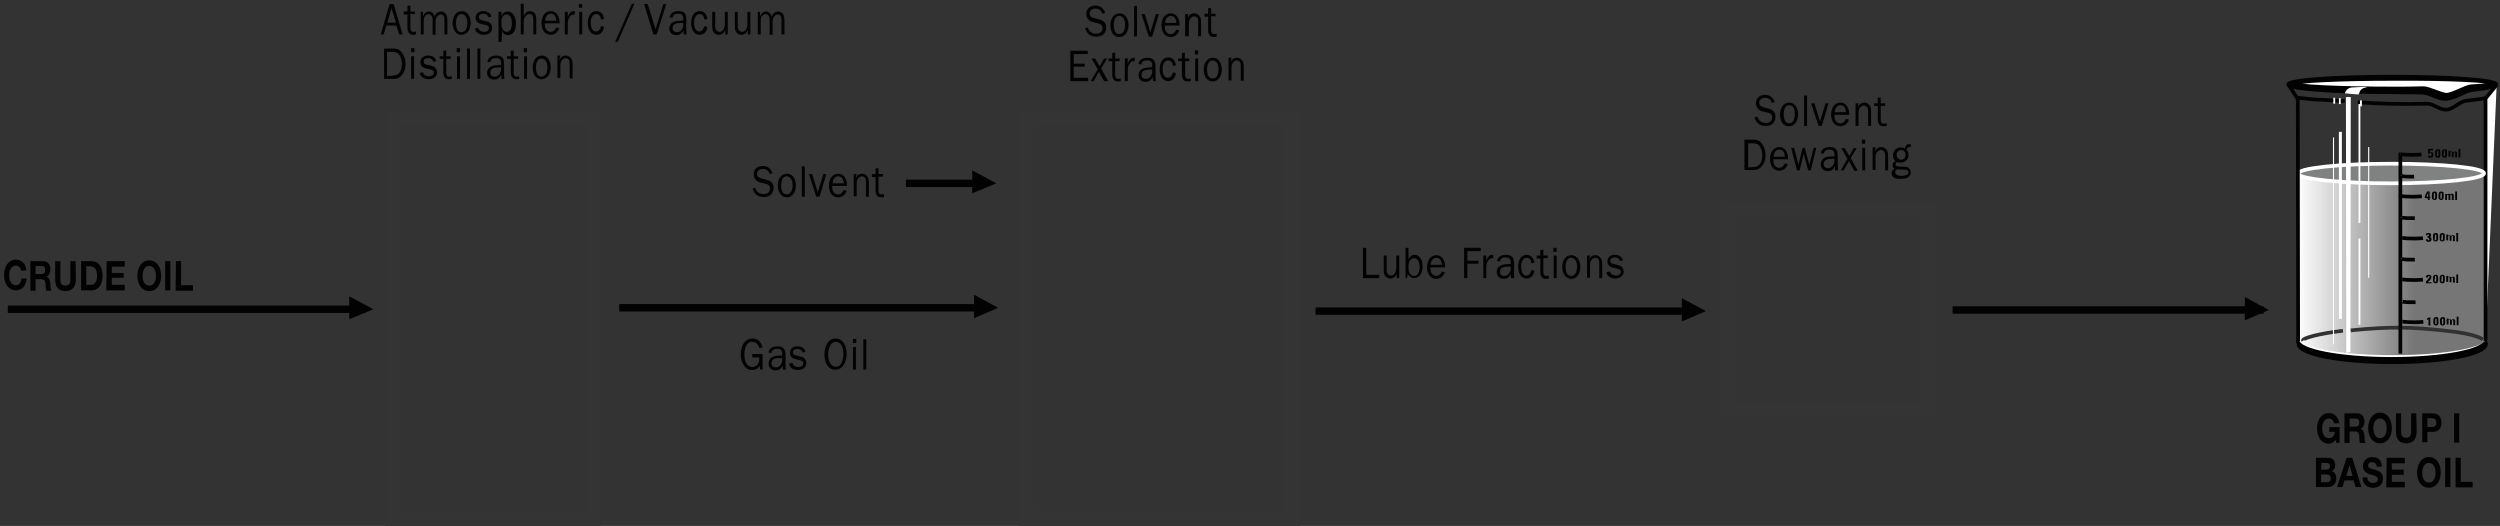 <?xml version="1.0" encoding="utf-8"?>
<!-- Generator: Adobe Illustrator 26.5.0, SVG Export Plug-In . SVG Version: 6.00 Build 0)  -->
<svg version="1.1" id="Layer_1" xmlns="http://www.w3.org/2000/svg" xmlns:xlink="http://www.w3.org/1999/xlink" x="0px" y="0px"
	 viewBox="0 0 675 142" style="enable-background:new 0 0 675 142;" xml:space="preserve">
<rect x="0" y="0" width="675" height="142" fill="#333333" stroke="none"/>
<style type="text/css">
	.st0{fill:none;stroke:#343434;stroke-width:4;}
	.st1{fill:#020203;}
	.st2{fill:none;stroke:#020203;stroke-width:2;}
	.st3{fill:#020203;stroke:#020203;}
	.st4{fill:#FFFFFF;stroke:#020203;}
	.st5{fill:url(#SVGID_1_);}
	.st6{fill:none;stroke:#020203;}
	.st7{fill:#808181;stroke:#FFFFFF;}
	.st8{fill:#FFFFFF;}
	.st9{fill:none;stroke:#313131;}
	.st10{fill:none;}
</style>
<g id="Layer_1_00000150094941551940627920000015942821616129898134_">
	<g>
		<rect x="106.1" y="32" class="st0" width="54" height="108"/>
		<g>
			<path class="st1" d="M107.8,9.3l-0.8-2.4h-2.7l-0.7,2.4h-0.8l2.4-8.2h1.1l2.4,8.2H107.8z M105.7,2.2l-1.1,3.9h2.3L105.7,2.2z"/>
			<path class="st1" d="M112.4,9.3l-0.8,0.1c-1.2,0-1.6-0.8-1.6-2V3.9h-1V3.1h1V1.6l0.8-0.1v1.6h1.2v0.7h-1.2v3.7
				c0,0.7,0.2,1.1,0.9,1.1l0.6-0.1V9.3z"/>
			<path class="st1" d="M114.2,3.2v1.2h0c0.3-0.7,0.9-1.3,1.6-1.3c0.8,0,1.4,0.6,1.5,1.4c0.3-0.8,0.9-1.4,1.8-1.4
				c0.6,0,1.1,0.3,1.4,0.9c0.3,0.5,0.3,1.2,0.3,1.7v3.6H120V5.7c0-0.4,0-0.8-0.1-1.2c-0.2-0.4-0.5-0.6-0.9-0.6
				c-0.4,0-0.8,0.3-1.1,0.7c-0.3,0.5-0.3,0.9-0.3,1.5v3.3h-0.8V5.4c0-0.3,0-0.7-0.2-1c-0.2-0.4-0.6-0.6-0.9-0.6
				c-0.4,0-0.8,0.3-1,0.6c-0.3,0.4-0.3,0.9-0.3,1.4v3.5h-0.8V3.2L114.2,3.2L114.2,3.2z"/>
			<path class="st1" d="M122.2,6.2c0-1.7,0.9-3.2,2.5-3.2c1.6,0,2.4,1.6,2.4,3.2c0,1.7-0.9,3.2-2.6,3.2C123,9.4,122.2,7.8,122.2,6.2
				z M125.9,7.8c0.2-0.5,0.3-1,0.3-1.6c0-0.6-0.1-1.2-0.4-1.7c-0.3-0.4-0.7-0.7-1.2-0.7c-0.5,0-1,0.3-1.2,0.9
				c-0.2,0.4-0.3,1-0.3,1.5c0,0.6,0.1,1.2,0.3,1.7c0.2,0.5,0.7,0.8,1.2,0.8C125.2,8.6,125.7,8.3,125.9,7.8z"/>
			<path class="st1" d="M129.1,7.5c0.1,0.8,1,1.1,1.6,1.1c0.6,0,1.3-0.2,1.3-1c0-0.7-0.6-0.8-1.1-0.9l-0.9-0.2
				c-0.8-0.2-1.6-0.6-1.6-1.7c0-1.3,1.1-1.8,2.1-1.8c1,0,1.9,0.4,2.2,1.5l-0.8,0.2c-0.2-0.7-0.8-1-1.4-1c-0.5,0-1.2,0.2-1.2,0.9
				c0,0.7,0.5,0.8,1,0.9l0.8,0.2c0.4,0.1,0.8,0.2,1.1,0.4c0.4,0.3,0.7,0.8,0.7,1.4c0,1.4-1.2,1.9-2.3,1.9c-1.1,0-2.1-0.5-2.4-1.7
				L129.1,7.5z"/>
			<path class="st1" d="M135.4,11.3h-0.8V3.2h0.8v1.2h0c0.3-0.8,0.9-1.3,1.7-1.3c1.5,0,2.2,1.7,2.2,3.2c0,0.7-0.1,1.5-0.4,2.1
				c-0.4,0.7-1,1.1-1.7,1.1c-0.8,0-1.3-0.4-1.6-1.1L135.4,11.3L135.4,11.3z M135.4,6.9c0,0.8,0.7,1.7,1.4,1.7c0.5,0,0.9-0.3,1.1-0.7
				c0.2-0.5,0.3-1.1,0.3-1.6c0-1-0.3-2.4-1.4-2.4c-0.8,0-1.3,0.7-1.4,1.5L135.4,6.9L135.4,6.9z"/>
			<path class="st1" d="M144,9.3V5.7c0-0.4,0-0.8-0.1-1.2c-0.1-0.5-0.5-0.7-1-0.7c-0.4,0-0.8,0.3-1.1,0.7c-0.4,0.5-0.4,1.1-0.4,1.7
				v3.1h-0.8V1h0.8v3.3h0c0.4-0.8,0.9-1.3,1.7-1.3c0.6,0,1.1,0.3,1.4,0.8c0.3,0.6,0.3,1.2,0.3,1.8v3.6C144.8,9.3,144,9.3,144,9.3z"
				/>
			<path class="st1" d="M151,7.6c-0.3,1.1-1.3,1.8-2.3,1.8c-1.7,0-2.5-1.5-2.5-3.2c0-1.7,0.9-3.2,2.5-3.2c1.7,0,2.4,1.6,2.4,3.3h-4
				c0,0.5,0,0.9,0.2,1.4c0.3,0.6,0.8,0.9,1.4,0.9c0.7,0,1.2-0.5,1.5-1.2L151,7.6z M150.2,5.6c0-1-0.5-1.9-1.5-1.9
				c-0.9,0-1.5,0.9-1.5,1.9H150.2z"/>
			<path class="st1" d="M153.3,3.2v1.4h0c0.3-0.8,0.7-1.6,1.6-1.6l0.3,0v0.9h-0.2c-0.6,0-1.1,0.3-1.4,1c-0.2,0.4-0.3,0.8-0.3,1.3
				v3.1h-0.8V3.2C152.6,3.2,153.3,3.2,153.3,3.2z"/>
			<path class="st1" d="M157.2,2.1h-0.9V1.1h0.9V2.1z M157.2,9.3h-0.8V3.2h0.8V9.3z"/>
			<path class="st1" d="M163.1,7.3c-0.2,1.2-0.9,2.1-2.1,2.1c-1.6,0-2.3-1.6-2.3-3.2c0-1.6,0.7-3.2,2.3-3.2c1.2,0,1.9,0.8,2.1,2.1
				l-0.8,0.2c-0.1-0.8-0.5-1.5-1.3-1.5c-1.1,0-1.5,1.3-1.5,2.3c0,1,0.3,2.4,1.4,2.4c0.8,0,1.2-0.7,1.4-1.5L163.1,7.3z"/>
			<path class="st1" d="M166.1,11.3l4.5-10.3h0.7l-4.5,10.3H166.1z"/>
			<path class="st1" d="M177.3,9.3h-0.9l-2.5-8.2h1l2.1,6.8l2.1-6.8h0.8L177.3,9.3z"/>
			<path class="st1" d="M184.5,5.5V5.2c0-1.1-0.4-1.5-1.4-1.5c-0.7,0-1.4,0.2-1.5,1.1l-0.8-0.1c0.1-1.3,1.4-1.7,2.4-1.7
				c0.6,0,1.3,0.1,1.7,0.6c0.4,0.5,0.4,1.3,0.4,2V8c0,0.4,0,0.9,0.1,1.3h-0.8l-0.1-1.1c-0.4,0.9-1.1,1.3-1.9,1.3
				c-1,0-1.9-0.6-1.9-1.8c0-0.7,0.4-1.4,1-1.7c0.6-0.3,1.4-0.4,2.1-0.4L184.5,5.5L184.5,5.5z M184.5,6.2h-0.7
				c-0.9,0-2.2,0.1-2.2,1.4c0,0.8,0.6,1.1,1.2,1.1c1,0,1.7-1,1.7-2.1L184.5,6.2L184.5,6.2z"/>
			<path class="st1" d="M191,7.3c-0.2,1.2-0.9,2.1-2.1,2.1c-1.6,0-2.3-1.6-2.3-3.2c0-1.6,0.7-3.2,2.3-3.2c1.2,0,1.9,0.8,2.1,2.1
				l-0.8,0.2c-0.1-0.8-0.5-1.5-1.3-1.5c-1.1,0-1.5,1.3-1.5,2.3c0,1,0.3,2.4,1.4,2.4c0.8,0,1.2-0.7,1.4-1.5L191,7.3z"/>
			<path class="st1" d="M195.8,9.3V8.1h0c-0.3,0.8-0.9,1.3-1.7,1.3c-0.5,0-1.1-0.2-1.4-0.7c-0.4-0.5-0.4-1.2-0.4-1.8V3.2h0.8v3.7
				c0,0.3,0,0.8,0.2,1.1c0.2,0.3,0.5,0.6,0.9,0.6c0.5,0,0.8-0.2,1.1-0.6c0.3-0.5,0.4-1,0.4-1.5V3.2h0.8v6.1L195.8,9.3L195.8,9.3z"/>
			<path class="st1" d="M201.9,9.3V8.1h0c-0.3,0.8-0.9,1.3-1.7,1.3c-0.5,0-1.1-0.2-1.4-0.7c-0.4-0.5-0.4-1.2-0.4-1.8V3.2h0.8v3.7
				c0,0.3,0,0.8,0.2,1.1c0.2,0.3,0.5,0.6,0.9,0.6c0.5,0,0.8-0.2,1.1-0.6c0.3-0.5,0.4-1,0.4-1.5V3.2h0.8v6.1L201.9,9.3L201.9,9.3z"/>
			<path class="st1" d="M205.2,3.2v1.2h0c0.3-0.7,0.9-1.3,1.6-1.3c0.8,0,1.4,0.6,1.5,1.4c0.3-0.8,0.9-1.4,1.8-1.4
				c0.6,0,1.1,0.3,1.4,0.9c0.3,0.5,0.3,1.2,0.3,1.7v3.6h-0.8V5.7c0-0.4,0-0.8-0.1-1.2c-0.2-0.4-0.5-0.6-0.9-0.6
				c-0.4,0-0.8,0.3-1.1,0.7c-0.3,0.5-0.3,0.9-0.3,1.5v3.3h-0.8V5.4c0-0.3,0-0.7-0.2-1c-0.2-0.4-0.5-0.6-0.9-0.6
				c-0.4,0-0.8,0.3-1,0.6c-0.3,0.4-0.3,0.9-0.3,1.4v3.5h-0.8V3.2L205.2,3.2L205.2,3.2z"/>
			<path class="st1" d="M103.7,13.1h2.3c1.1,0,1.9,0.2,2.6,1.2c0.6,0.8,0.9,1.9,0.9,2.9c0,1-0.2,2-0.8,2.8c-0.6,0.9-1.4,1.3-2.4,1.3
				h-2.6L103.7,13.1L103.7,13.1z M106,20.4c0.9,0,1.5-0.2,2-1c0.4-0.6,0.5-1.5,0.5-2.2c0-0.8-0.2-1.7-0.7-2.4
				c-0.5-0.7-1.1-0.8-1.9-0.8h-1.4v6.5H106z"/>
			<path class="st1" d="M111.9,14.1H111v-1.1h0.9V14.1z M111.8,21.3H111v-6.1h0.8V21.3z"/>
			<path class="st1" d="M114.2,19.5c0.1,0.8,1,1.1,1.6,1.1c0.6,0,1.3-0.2,1.3-1c0-0.7-0.6-0.8-1.1-0.9l-0.9-0.2
				c-0.8-0.2-1.6-0.6-1.6-1.7c0-1.3,1.1-1.8,2.1-1.8c1,0,1.9,0.4,2.2,1.5l-0.8,0.2c-0.2-0.7-0.8-1-1.4-1c-0.5,0-1.2,0.2-1.2,0.9
				c0,0.7,0.5,0.8,1,0.9l0.8,0.2c0.4,0.1,0.8,0.2,1.1,0.4c0.4,0.3,0.7,0.8,0.7,1.4c0,1.4-1.2,1.9-2.3,1.9c-1.1,0-2.1-0.5-2.4-1.7
				L114.2,19.5z"/>
			<path class="st1" d="M122.1,21.3l-0.8,0.1c-1.2,0-1.6-0.8-1.6-2v-3.5h-1v-0.7h1v-1.5l0.8-0.1v1.6h1.2v0.7h-1.2v3.7
				c0,0.7,0.2,1.1,0.9,1.1l0.6-0.1V21.3z"/>
			<path class="st1" d="M124.2,14.1h-0.9v-1.1h0.9V14.1z M124.2,21.3h-0.8v-6.1h0.8V21.3z"/>
			<path class="st1" d="M126.1,21.3v-8.2h0.8v8.2H126.1z"/>
			<path class="st1" d="M128.9,21.3v-8.2h0.8v8.2H128.9z"/>
			<path class="st1" d="M135.3,17.5v-0.3c0-1.1-0.4-1.5-1.4-1.5c-0.7,0-1.4,0.2-1.5,1.1l-0.8-0.1c0.1-1.3,1.4-1.7,2.4-1.7
				c0.6,0,1.3,0.1,1.7,0.6c0.4,0.5,0.4,1.3,0.4,2V20c0,0.4,0,0.9,0.1,1.3h-0.8l-0.1-1.1c-0.4,0.9-1.1,1.3-1.9,1.3
				c-1,0-1.9-0.6-1.9-1.8c0-0.7,0.4-1.4,1-1.7c0.6-0.3,1.4-0.4,2.1-0.4L135.3,17.5L135.3,17.5z M135.3,18.2h-0.7
				c-0.9,0-2.2,0.1-2.2,1.4c0,0.8,0.6,1.1,1.2,1.1c1,0,1.7-1,1.7-2.1L135.3,18.2L135.3,18.2z"/>
			<path class="st1" d="M140.3,21.3l-0.8,0.1c-1.2,0-1.6-0.8-1.6-2v-3.5h-1v-0.7h1v-1.5l0.8-0.1v1.6h1.2v0.7h-1.2v3.7
				c0,0.7,0.2,1.1,0.9,1.1l0.6-0.1V21.3z"/>
			<path class="st1" d="M142.3,14.1h-0.9v-1.1h0.9V14.1z M142.3,21.3h-0.8v-6.1h0.8V21.3z"/>
			<path class="st1" d="M143.8,18.2c0-1.7,0.9-3.2,2.5-3.2c1.6,0,2.4,1.6,2.4,3.2c0,1.7-0.9,3.2-2.6,3.2
				C144.6,21.4,143.8,19.8,143.8,18.2z M147.5,19.8c0.2-0.5,0.3-1,0.3-1.6c0-0.6-0.1-1.2-0.4-1.7c-0.3-0.4-0.7-0.7-1.2-0.7
				c-0.5,0-1,0.3-1.2,0.9c-0.2,0.4-0.3,1-0.3,1.5c0,0.6,0.1,1.2,0.3,1.7c0.2,0.5,0.7,0.8,1.2,0.8C146.8,20.6,147.3,20.3,147.5,19.8z
				"/>
			<path class="st1" d="M151,16.3L151,16.3c0.3-0.8,0.9-1.3,1.7-1.3c0.7,0,1.2,0.3,1.6,0.9c0.3,0.5,0.3,1.3,0.3,1.9v3.4h-0.8v-3.8
				c0-0.4,0-0.8-0.1-1.1c-0.2-0.3-0.6-0.6-0.9-0.6c-0.4,0-0.8,0.2-1.1,0.6c-0.4,0.5-0.4,1-0.4,1.6v3.2h-0.8v-6.1h0.8L151,16.3
				L151,16.3z"/>
		</g>
		<g>
			<path class="st1" d="M293.7,7.4c0.3,1.1,1.2,1.7,2.2,1.7c0.4,0,1-0.1,1.3-0.4c0.3-0.2,0.5-0.7,0.5-1.1c0-0.8-0.6-1.2-1.3-1.3
				l-1.2-0.3c-0.5-0.1-1-0.3-1.3-0.7c-0.4-0.4-0.6-0.9-0.6-1.5c0-1.6,1.2-2.3,2.5-2.3c1.2,0,2.2,0.7,2.6,2l-0.8,0.2
				c-0.2-0.9-1-1.4-1.8-1.4c-0.7,0-1.6,0.4-1.6,1.3c0,0.9,0.6,1.1,1.3,1.3l1.1,0.3c0.5,0.1,1,0.3,1.4,0.6c0.5,0.4,0.7,1,0.7,1.6
				c0,0.7-0.3,1.4-0.8,1.9c-0.5,0.5-1.3,0.6-1.9,0.6c-1.5,0-2.5-0.7-3-2.3L293.7,7.4z"/>
			<path class="st1" d="M299.8,6.8c0-1.7,0.9-3.2,2.5-3.2c1.6,0,2.4,1.6,2.4,3.2c0,1.7-0.9,3.2-2.5,3.2
				C300.5,10,299.8,8.4,299.8,6.8z M303.5,8.3c0.2-0.5,0.3-1,0.3-1.6c0-0.6-0.1-1.2-0.4-1.7c-0.3-0.4-0.7-0.7-1.2-0.7
				c-0.5,0-1,0.3-1.2,0.9c-0.2,0.4-0.3,1-0.3,1.5c0,0.6,0.1,1.2,0.3,1.7c0.2,0.5,0.7,0.8,1.2,0.8C302.8,9.2,303.2,8.9,303.5,8.3z"/>
			<path class="st1" d="M306.2,9.9V1.6h0.8v8.2C307.1,9.8,306.2,9.8,306.2,9.9z"/>
			<path class="st1" d="M311.1,9.9h-0.9l-2-6.1h0.9l1.5,4.9l1.5-4.9h0.8L311.1,9.9z"/>
			<path class="st1" d="M318.4,8.2c-0.3,1.1-1.3,1.8-2.3,1.8c-1.7,0-2.5-1.5-2.5-3.2c0-1.7,0.9-3.2,2.5-3.2c1.7,0,2.4,1.6,2.4,3.3
				h-4c0,0.5,0,0.9,0.2,1.4c0.3,0.6,0.8,0.9,1.4,0.9c0.7,0,1.2-0.5,1.5-1.2L318.4,8.2z M317.6,6.2c0-1-0.5-1.9-1.5-1.9
				c-0.9,0-1.5,0.9-1.5,1.9H317.6z"/>
			<path class="st1" d="M320.7,4.9L320.7,4.9c0.3-0.8,0.9-1.3,1.7-1.3c0.7,0,1.2,0.3,1.6,0.9c0.3,0.5,0.3,1.3,0.3,1.9v3.4h-0.8V6.1
				c0-0.4,0-0.8-0.1-1.1c-0.2-0.3-0.6-0.6-0.9-0.6c-0.4,0-0.8,0.2-1.1,0.6c-0.4,0.5-0.4,1-0.4,1.6v3.2H320V3.8h0.8L320.7,4.9
				L320.7,4.9z"/>
			<path class="st1" d="M328.6,9.9l-0.8,0.1c-1.2,0-1.6-0.8-1.6-2V4.5h-1V3.7h1V2.2l0.8-0.1v1.6h1.2v0.7h-1.2v3.7
				c0,0.7,0.2,1.1,0.9,1.1l0.6-0.1V9.9z"/>
			<path class="st1" d="M293.8,21.9H289v-8.2h4.7v0.9h-3.8v2.6h3V18h-3v3h3.9V21.9z"/>
			<path class="st1" d="M298.1,21.9l-1.4-2.5l-1.4,2.5h-0.8l1.9-3.2l-1.7-2.9h1l1.2,2.1l1.2-2.1h0.8l-1.6,2.7l1.9,3.4H298.1z"/>
			<path class="st1" d="M302.7,21.9l-0.8,0.1c-1.2,0-1.6-0.8-1.6-2v-3.5h-1v-0.7h1v-1.5l0.8-0.1v1.6h1.2v0.7h-1.2v3.7
				c0,0.7,0.2,1.1,0.9,1.1l0.6-0.1V21.9z"/>
			<path class="st1" d="M304.5,15.8v1.4h0c0.3-0.8,0.7-1.6,1.6-1.6l0.3,0v0.9h-0.2c-0.6,0-1.1,0.3-1.4,1c-0.2,0.4-0.3,0.8-0.3,1.3
				v3.1h-0.8v-6.1C303.8,15.7,304.5,15.7,304.5,15.8z"/>
			<path class="st1" d="M311.1,18.1v-0.3c0-1.1-0.4-1.5-1.4-1.5c-0.7,0-1.4,0.2-1.5,1.1l-0.8-0.1c0.1-1.3,1.4-1.7,2.4-1.7
				c0.6,0,1.3,0.1,1.7,0.6c0.5,0.5,0.5,1.3,0.5,2v2.4c0,0.4,0,0.9,0.1,1.3h-0.8l-0.1-1.1c-0.4,0.9-1,1.3-1.9,1.3
				c-1,0-1.9-0.6-1.9-1.8c0-0.7,0.4-1.4,1-1.7c0.6-0.3,1.4-0.4,2.1-0.4L311.1,18.1L311.1,18.1z M311.1,18.8h-0.7
				c-0.9,0-2.2,0.1-2.2,1.4c0,0.8,0.6,1.1,1.2,1.1c1,0,1.7-1,1.7-2.1L311.1,18.8L311.1,18.8z"/>
			<path class="st1" d="M317.5,19.8c-0.2,1.2-0.9,2.1-2.1,2.1c-1.6,0-2.3-1.6-2.3-3.2c0-1.6,0.7-3.2,2.3-3.2c1.2,0,1.9,0.8,2.1,2.1
				l-0.8,0.2c-0.1-0.8-0.5-1.5-1.3-1.5c-1.1,0-1.5,1.3-1.5,2.3c0,1,0.3,2.4,1.4,2.4c0.8,0,1.2-0.7,1.4-1.5L317.5,19.8z"/>
			<path class="st1" d="M321.5,21.9l-0.8,0.1c-1.2,0-1.6-0.8-1.6-2v-3.5h-1v-0.7h1v-1.5l0.8-0.1v1.6h1.2v0.7H320v3.7
				c0,0.7,0.2,1.1,0.9,1.1l0.6-0.1V21.9z"/>
			<path class="st1" d="M323.5,14.7h-0.9v-1.1h0.9V14.7z M323.5,21.9h-0.8v-6.1h0.8V21.9z"/>
			<path class="st1" d="M325,18.8c0-1.7,0.9-3.2,2.5-3.2c1.6,0,2.4,1.6,2.4,3.2c0,1.7-0.9,3.2-2.5,3.2C325.8,22,325,20.4,325,18.8z
				 M328.7,20.3c0.2-0.5,0.3-1,0.3-1.6c0-0.6-0.1-1.2-0.4-1.7c-0.3-0.4-0.7-0.7-1.2-0.7c-0.5,0-1,0.3-1.2,0.9
				c-0.2,0.4-0.3,1-0.3,1.5c0,0.6,0.1,1.2,0.3,1.7c0.2,0.5,0.7,0.8,1.2,0.8C328,21.2,328.5,20.9,328.7,20.3z"/>
			<path class="st1" d="M332.2,16.9L332.2,16.9c0.3-0.8,0.9-1.3,1.7-1.3c0.7,0,1.2,0.3,1.6,0.9c0.3,0.5,0.3,1.3,0.3,1.9v3.4h-0.8
				v-3.8c0-0.4,0-0.8-0.1-1.1c-0.2-0.3-0.6-0.6-0.9-0.6c-0.4,0-0.8,0.2-1.1,0.6c-0.4,0.5-0.4,1-0.4,1.6v3.2h-0.8v-6.1h0.8
				L332.2,16.9L332.2,16.9z"/>
		</g>
		<g>
			<path class="st1" d="M474.5,31.5c0.3,1.1,1.2,1.7,2.2,1.7c0.4,0,1-0.1,1.3-0.4c0.3-0.2,0.5-0.7,0.5-1.1c0-0.8-0.6-1.2-1.3-1.3
				l-1.2-0.3c-0.5-0.1-1-0.3-1.3-0.7c-0.4-0.4-0.6-0.9-0.6-1.5c0-1.6,1.2-2.3,2.5-2.3c1.2,0,2.2,0.7,2.6,2l-0.8,0.2
				c-0.2-0.9-1-1.4-1.8-1.4c-0.7,0-1.6,0.4-1.6,1.3c0,0.9,0.7,1.1,1.3,1.3l1.1,0.3c0.5,0.1,1,0.3,1.3,0.6c0.5,0.4,0.7,1,0.7,1.6
				c0,0.7-0.3,1.4-0.8,1.9c-0.5,0.5-1.3,0.6-1.9,0.6c-1.5,0-2.5-0.7-3-2.3L474.5,31.5z"/>
			<path class="st1" d="M480.6,30.9c0-1.7,0.9-3.2,2.5-3.2c1.6,0,2.4,1.6,2.4,3.2c0,1.7-0.9,3.2-2.5,3.2
				C481.3,34.1,480.6,32.5,480.6,30.9z M484.3,32.4c0.2-0.5,0.3-1,0.3-1.6c0-0.6-0.1-1.2-0.3-1.7c-0.3-0.4-0.7-0.7-1.2-0.7
				c-0.5,0-1,0.3-1.2,0.9c-0.2,0.4-0.3,1-0.3,1.5c0,0.6,0.1,1.2,0.3,1.7c0.2,0.5,0.7,0.8,1.2,0.8C483.6,33.3,484,33,484.3,32.4z"/>
			<path class="st1" d="M487.1,34v-8.2h0.8V34H487.1z"/>
			<path class="st1" d="M491.9,34H491l-2-6.1h0.9l1.5,4.9l1.5-4.9h0.8L491.9,34z"/>
			<path class="st1" d="M499.2,32.3c-0.3,1.1-1.3,1.8-2.3,1.8c-1.7,0-2.5-1.5-2.5-3.2c0-1.7,0.9-3.2,2.5-3.2c1.7,0,2.4,1.6,2.4,3.3
				h-4c0,0.5,0,0.9,0.2,1.4c0.3,0.6,0.8,0.9,1.4,0.9c0.7,0,1.2-0.5,1.5-1.2L499.2,32.3z M498.4,30.3c0-1-0.5-1.9-1.5-1.9
				c-0.9,0-1.5,0.9-1.5,1.9H498.4z"/>
			<path class="st1" d="M501.6,29L501.6,29c0.3-0.8,1-1.3,1.7-1.3c0.7,0,1.2,0.3,1.6,0.9c0.3,0.5,0.3,1.3,0.3,1.9V34h-0.8v-3.8
				c0-0.4,0-0.8-0.2-1.1c-0.2-0.3-0.6-0.6-0.9-0.6c-0.4,0-0.8,0.2-1.1,0.6c-0.4,0.5-0.4,1-0.4,1.6V34h-0.8v-6.1h0.8L501.6,29
				L501.6,29z"/>
			<path class="st1" d="M509.4,34l-0.8,0.1c-1.2,0-1.6-0.8-1.6-2v-3.5h-1v-0.7h1v-1.5l0.8-0.1v1.6h1.2v0.7h-1.2v3.7
				c0,0.7,0.2,1.1,0.9,1.1l0.7-0.1L509.4,34L509.4,34z"/>
			<path class="st1" d="M471,37.7h2.3c1.1,0,1.8,0.2,2.5,1.2c0.6,0.8,0.9,1.9,0.9,2.9c0,1-0.2,2-0.8,2.8c-0.6,0.9-1.4,1.3-2.4,1.3
				H471L471,37.7L471,37.7z M473.3,45.1c0.8,0,1.5-0.2,2-1c0.4-0.6,0.5-1.5,0.5-2.2c0-0.8-0.2-1.7-0.7-2.4c-0.5-0.7-1.1-0.8-1.9-0.8
				H472v6.5L473.3,45.1L473.3,45.1z"/>
			<path class="st1" d="M482.7,44.3c-0.3,1.1-1.3,1.8-2.3,1.8c-1.7,0-2.5-1.5-2.5-3.2c0-1.7,0.9-3.2,2.5-3.2c1.7,0,2.4,1.6,2.4,3.3
				h-4c0,0.5,0,0.9,0.2,1.4c0.3,0.6,0.8,0.9,1.4,0.9c0.7,0,1.2-0.5,1.5-1.2L482.7,44.3z M481.9,42.3c0-1-0.5-1.9-1.5-1.9
				c-0.9,0-1.5,0.9-1.5,1.9H481.9z"/>
			<path class="st1" d="M488.9,46h-0.7l-1.2-4.5l-1.1,4.5h-0.7l-1.6-6.1h0.8l1.2,4.6l1.1-4.6h0.6l1.2,4.6l1.2-4.6h0.7L488.9,46z"/>
			<path class="st1" d="M495.3,42.2v-0.3c0-1.1-0.4-1.5-1.4-1.5c-0.7,0-1.3,0.2-1.5,1.1l-0.8-0.1c0.2-1.3,1.4-1.7,2.4-1.7
				c0.6,0,1.3,0.1,1.7,0.6c0.5,0.5,0.5,1.3,0.5,2v2.4c0,0.4,0,0.9,0.1,1.3h-0.8l-0.1-1.1c-0.4,0.9-1,1.3-1.9,1.3
				c-1,0-1.9-0.6-1.9-1.9c0-0.7,0.4-1.4,1-1.7c0.6-0.3,1.4-0.4,2.1-0.4L495.3,42.2L495.3,42.2z M495.3,42.9h-0.7
				c-0.9,0-2.2,0.1-2.2,1.4c0,0.8,0.6,1.1,1.2,1.1c1,0,1.7-1,1.7-2.1V42.9z"/>
			<path class="st1" d="M500.6,46l-1.4-2.5l-1.4,2.5H497l1.8-3.1l-1.7-2.9h1l1.2,2.1l1.2-2.1h0.8l-1.6,2.7l1.9,3.4H500.6z"/>
			<path class="st1" d="M503.6,38.8h-0.9v-1.1h0.9V38.8z M503.6,46h-0.8v-6.1h0.8V46z"/>
			<path class="st1" d="M506.2,41L506.2,41c0.3-0.8,1-1.3,1.7-1.3c0.7,0,1.2,0.3,1.6,0.9c0.3,0.5,0.3,1.3,0.3,1.9V46h-0.8v-3.8
				c0-0.4,0-0.8-0.2-1.1c-0.2-0.4-0.6-0.6-0.9-0.6c-0.4,0-0.8,0.2-1.1,0.6c-0.4,0.5-0.4,1-0.4,1.6v3.2h-0.8v-6.1h0.8L506.2,41
				L506.2,41z"/>
			<path class="st1" d="M515.7,38.9l0.2,0l0,0.8h-0.1c-0.5,0-0.9,0.1-1,0.7c0.3,0.4,0.5,0.9,0.5,1.5c0,0.6-0.3,1.2-0.7,1.5
				c-0.4,0.3-0.9,0.5-1.4,0.5c-0.1,0-0.3,0-0.4,0c-0.1,0-0.3-0.1-0.4-0.1c-0.3,0-0.6,0.2-0.6,0.6c0,0.3,0.2,0.4,0.4,0.5
				c0.4,0.1,0.9,0.1,1.3,0.1c0.5,0,1.2,0,1.6,0.2c0.5,0.2,0.8,0.7,0.8,1.3c0,1.6-1.7,1.8-2.7,1.8c-0.5,0-1.1,0-1.6-0.2
				c-0.5-0.2-0.9-0.7-0.9-1.3c0-0.6,0.3-1,0.8-1.2c-0.3-0.2-0.5-0.5-0.5-1c0-0.6,0.3-0.9,0.8-1.1c-0.5-0.4-0.7-0.9-0.7-1.6
				c0-1.3,1-2.1,2.1-2.1c0.4,0,0.8,0.1,1.1,0.3C514.6,39.1,514.9,38.9,515.7,38.9z M513.6,45.8l-1.3-0.1c-0.3,0.2-0.6,0.4-0.6,0.8
				c0,0.8,1.2,1,1.7,1c0.4,0,1-0.1,1.4-0.3c0.3-0.1,0.5-0.4,0.5-0.7c0-0.6-0.8-0.7-1.2-0.7L513.6,45.8z M514.5,41.8
				c0-0.8-0.5-1.3-1.2-1.3c-0.7,0-1.2,0.6-1.2,1.3c0,0.8,0.5,1.3,1.2,1.3C514,43.1,514.5,42.6,514.5,41.8z"/>
		</g>
		<g>
			<path class="st1" d="M205.9,99.8h-0.6l-0.2-1c-0.5,0.8-1.2,1.1-2,1.1c-1,0-1.7-0.4-2.3-1.3c-0.6-0.9-0.8-1.8-0.8-2.9
				c0-2.2,1-4.3,3.2-4.3c1.4,0,2.3,0.9,2.7,2.4l-0.9,0.2c-0.2-1-0.9-1.7-1.9-1.7c-1.7,0-2.1,1.9-2.1,3.4c0,0.7,0.1,1.6,0.4,2.2
				c0.3,0.7,1,1.2,1.7,1.2c1.1,0,1.9-0.9,1.9-2.1v-0.5h-1.9v-0.9h2.8L205.9,99.8L205.9,99.8z"/>
			<path class="st1" d="M211.2,96v-0.3c0-1.1-0.4-1.5-1.4-1.5c-0.7,0-1.4,0.2-1.5,1.1l-0.8-0.1c0.1-1.3,1.4-1.7,2.4-1.7
				c0.6,0,1.3,0.1,1.7,0.6c0.5,0.5,0.5,1.3,0.5,2v2.4c0,0.4,0,0.9,0.1,1.3h-0.8l-0.1-1.1c-0.4,0.9-1,1.3-1.9,1.3
				c-1,0-1.9-0.6-1.9-1.9c0-0.7,0.4-1.4,1-1.7c0.6-0.3,1.4-0.4,2.1-0.4L211.2,96L211.2,96z M211.2,96.7h-0.7c-0.9,0-2.2,0.1-2.2,1.4
				c0,0.8,0.6,1.1,1.2,1.1c1,0,1.7-1,1.7-2.1L211.2,96.7L211.2,96.7z"/>
			<path class="st1" d="M214,98c0.1,0.8,1,1.1,1.6,1.1c0.6,0,1.3-0.2,1.3-1c0-0.6-0.6-0.8-1.1-0.9l-0.9-0.2
				c-0.8-0.2-1.6-0.6-1.6-1.7c0-1.3,1-1.8,2-1.8c1,0,1.9,0.4,2.2,1.5l-0.8,0.2c-0.2-0.7-0.8-1-1.4-1c-0.5,0-1.2,0.2-1.2,0.9
				c0,0.7,0.5,0.8,1,0.9l0.8,0.2c0.4,0.1,0.8,0.2,1.1,0.4c0.4,0.3,0.7,0.8,0.7,1.4c0,1.4-1.2,1.9-2.3,1.9s-2.1-0.5-2.4-1.7L214,98z"
				/>
			<path class="st1" d="M222.6,95.7c0-2.1,0.9-4.3,3-4.3c2.1,0,3,2.1,3,4.1c0,2-0.9,4.3-3,4.3C223.5,99.9,222.6,97.8,222.6,95.7z
				 M227.7,95.6c0-0.7-0.1-1.6-0.4-2.2c-0.3-0.6-0.9-1.1-1.6-1.1c-1.6,0-2.1,2-2.1,3.4c0,1.4,0.5,3.3,2.1,3.3
				C227.2,99.1,227.7,97,227.7,95.6z"/>
			<path class="st1" d="M231.2,92.6h-0.9v-1.1h0.9V92.6z M231.1,99.8h-0.8v-6.1h0.8V99.8z"/>
			<path class="st1" d="M233.1,99.8v-8.2h0.8v8.2H233.1z"/>
		</g>
		<g>
			<path class="st1" d="M203.9,50.7c0.3,1.1,1.2,1.7,2.2,1.7c0.4,0,1-0.1,1.3-0.4c0.3-0.2,0.5-0.7,0.5-1.1c0-0.8-0.6-1.2-1.3-1.3
				l-1.2-0.3c-0.5-0.1-1-0.3-1.3-0.7c-0.4-0.4-0.6-0.9-0.6-1.5c0-1.6,1.2-2.3,2.5-2.3c1.2,0,2.2,0.7,2.6,2l-0.8,0.2
				c-0.2-0.9-1-1.4-1.8-1.4c-0.7,0-1.6,0.4-1.6,1.3c0,0.9,0.6,1.1,1.3,1.3l1.1,0.3c0.5,0.1,1,0.3,1.4,0.6c0.5,0.4,0.7,1,0.7,1.6
				c0,0.7-0.3,1.4-0.8,1.9c-0.5,0.5-1.3,0.6-1.9,0.6c-1.5,0-2.5-0.7-3-2.3L203.9,50.7z"/>
			<path class="st1" d="M210,50c0-1.7,0.9-3.1,2.5-3.1c1.6,0,2.4,1.6,2.4,3.2c0,1.7-0.9,3.2-2.5,3.2C210.7,53.2,210,51.6,210,50z
				 M213.7,51.6c0.2-0.5,0.3-1,0.3-1.6c0-0.6-0.1-1.2-0.4-1.7c-0.3-0.4-0.7-0.7-1.2-0.7c-0.5,0-1,0.3-1.2,0.9
				c-0.2,0.4-0.3,1-0.3,1.5c0,0.6,0.1,1.2,0.3,1.7c0.2,0.5,0.7,0.8,1.2,0.8C213,52.5,213.4,52.1,213.7,51.6z"/>
			<path class="st1" d="M216.5,53.1v-8.2h0.8v8.2H216.5z"/>
			<path class="st1" d="M221.3,53.1h-0.9l-2-6.1h0.9l1.5,4.9l1.5-4.9h0.8L221.3,53.1z"/>
			<path class="st1" d="M228.6,51.5c-0.3,1.1-1.3,1.8-2.3,1.8c-1.7,0-2.5-1.5-2.5-3.2c0-1.7,0.9-3.2,2.5-3.2c1.7,0,2.4,1.6,2.4,3.3
				h-4c0,0.5,0,0.9,0.2,1.4c0.3,0.6,0.8,0.9,1.4,0.9c0.7,0,1.2-0.5,1.5-1.2L228.6,51.5z M227.8,49.5c0-1-0.5-1.9-1.5-1.9
				c-0.9,0-1.5,0.9-1.5,1.9H227.8z"/>
			<path class="st1" d="M231,48.2L231,48.2c0.3-0.8,0.9-1.3,1.7-1.3c0.7,0,1.2,0.3,1.6,0.9c0.3,0.5,0.3,1.3,0.3,1.9v3.4h-0.8v-3.8
				c0-0.4,0-0.8-0.1-1.1c-0.2-0.4-0.6-0.6-0.9-0.6c-0.4,0-0.8,0.2-1.1,0.6c-0.4,0.5-0.4,1-0.4,1.6v3.2h-0.8V47h0.8L231,48.2
				L231,48.2z"/>
			<path class="st1" d="M238.8,53.2l-0.8,0.1c-1.2,0-1.6-0.8-1.6-2v-3.5h-1V47h1v-1.5l0.8-0.1V47h1.2v0.7h-1.2v3.7
				c0,0.7,0.2,1.1,0.9,1.1l0.6-0.1V53.2z"/>
		</g>
		<g>
			<path class="st1" d="M372.4,75.1h-4.4v-8.2h0.9v7.3h3.5V75.1z"/>
			<path class="st1" d="M377.1,75.1v-1.2h0c-0.3,0.8-0.9,1.3-1.7,1.3c-0.5,0-1.1-0.2-1.4-0.7c-0.4-0.5-0.4-1.2-0.4-1.8V69h0.8v3.7
				c0,0.4,0,0.8,0.2,1.1c0.2,0.3,0.5,0.6,0.9,0.6c0.5,0,0.8-0.2,1.1-0.6c0.3-0.5,0.4-1,0.4-1.5V69h0.8v6.1L377.1,75.1L377.1,75.1z"
				/>
			<path class="st1" d="M379.9,75.1h-0.4v-8.2h0.8V70h0c0.4-0.7,0.8-1.2,1.6-1.2c0.7,0,1.3,0.4,1.7,1c0.4,0.6,0.5,1.4,0.5,2.1
				c0,1.6-0.7,3.2-2.3,3.2c-0.7,0-1.4-0.5-1.7-1.2L379.9,75.1z M380.3,72.6c0,0.4,0.1,0.9,0.3,1.2c0.3,0.4,0.7,0.7,1.2,0.7
				c1.1,0,1.5-1.3,1.5-2.3c0-1-0.3-2.5-1.5-2.5c-0.9,0-1.5,1-1.5,1.9V72.6z"/>
			<path class="st1" d="M390.1,73.5c-0.3,1.1-1.3,1.8-2.3,1.8c-1.7,0-2.5-1.5-2.5-3.2c0-1.7,0.9-3.2,2.5-3.2c1.7,0,2.4,1.6,2.4,3.3
				h-4c0,0.5,0,0.9,0.2,1.4c0.3,0.6,0.8,0.9,1.4,0.9c0.7,0,1.2-0.5,1.5-1.2L390.1,73.5z M389.3,71.5c0-1-0.5-1.9-1.5-1.9
				c-0.9,0-1.5,0.9-1.5,1.9H389.3z"/>
			<path class="st1" d="M395.3,75.1v-8.2h4.5v0.9h-3.6v2.6h3v0.8h-3v3.9H395.3z"/>
			<path class="st1" d="M401.3,69v1.4h0c0.3-0.8,0.7-1.6,1.6-1.6l0.3,0v0.9h-0.2c-0.6,0-1.1,0.4-1.4,1c-0.2,0.4-0.3,0.8-0.3,1.3v3.1
				h-0.8V69H401.3z"/>
			<path class="st1" d="M407.9,71.3v-0.3c0-1.1-0.4-1.5-1.4-1.5c-0.7,0-1.4,0.2-1.5,1.1l-0.8-0.1c0.1-1.3,1.4-1.7,2.4-1.7
				c0.6,0,1.3,0.1,1.7,0.6c0.5,0.5,0.5,1.3,0.5,2v2.4c0,0.4,0,0.9,0.1,1.3H408l-0.1-1.1c-0.4,0.9-1,1.3-1.9,1.3
				c-1,0-1.9-0.6-1.9-1.9c0-0.7,0.4-1.4,1-1.7c0.6-0.3,1.4-0.4,2.1-0.4L407.9,71.3L407.9,71.3z M407.9,72h-0.7
				c-0.9,0-2.2,0.1-2.2,1.4c0,0.8,0.6,1.1,1.2,1.1c1,0,1.7-1,1.7-2.1L407.9,72L407.9,72z"/>
			<path class="st1" d="M414.3,73.1c-0.2,1.2-0.9,2.1-2.1,2.1c-1.6,0-2.3-1.6-2.3-3.2c0-1.6,0.7-3.2,2.3-3.2c1.2,0,1.9,0.9,2.1,2.1
				l-0.8,0.2c-0.1-0.8-0.5-1.5-1.3-1.5c-1.1,0-1.5,1.3-1.5,2.4c0,1,0.3,2.4,1.4,2.4c0.8,0,1.2-0.7,1.4-1.5L414.3,73.1z"/>
			<path class="st1" d="M418.3,75.2l-0.8,0.1c-1.2,0-1.6-0.8-1.6-2v-3.5h-1V69h1v-1.5l0.8-0.1V69h1.2v0.7h-1.2v3.7
				c0,0.7,0.2,1.1,0.9,1.1l0.6-0.1V75.2z"/>
			<path class="st1" d="M420.3,68h-0.9v-1.1h0.9V68z M420.3,75.1h-0.8V69h0.8V75.1z"/>
			<path class="st1" d="M421.8,72c0-1.7,0.9-3.1,2.5-3.1c1.6,0,2.4,1.6,2.4,3.2c0,1.7-0.9,3.2-2.5,3.2
				C422.5,75.2,421.8,73.6,421.8,72z M425.5,73.6c0.2-0.5,0.3-1,0.3-1.6c0-0.6-0.1-1.2-0.4-1.7c-0.3-0.4-0.7-0.7-1.2-0.7
				c-0.5,0-1,0.3-1.2,0.9c-0.2,0.4-0.3,1-0.3,1.5c0,0.6,0.1,1.2,0.3,1.7c0.2,0.5,0.7,0.8,1.2,0.8C424.8,74.5,425.3,74.1,425.5,73.6z
				"/>
			<path class="st1" d="M429,70.2L429,70.2c0.3-0.8,0.9-1.3,1.7-1.3c0.7,0,1.2,0.3,1.6,0.9c0.3,0.5,0.3,1.3,0.3,1.9v3.4h-0.8v-3.8
				c0-0.4,0-0.8-0.1-1.1c-0.2-0.4-0.6-0.6-0.9-0.6c-0.4,0-0.8,0.2-1.1,0.6c-0.4,0.5-0.4,1-0.4,1.6v3.2h-0.8V69h0.8L429,70.2
				L429,70.2z"/>
			<path class="st1" d="M434.7,73.3c0.1,0.8,1,1.1,1.6,1.1c0.6,0,1.3-0.2,1.3-1c0-0.6-0.6-0.8-1.1-0.9l-0.9-0.2
				c-0.8-0.2-1.6-0.6-1.6-1.7c0-1.3,1-1.8,2-1.8c1,0,1.9,0.4,2.2,1.5l-0.8,0.2c-0.2-0.7-0.8-1-1.4-1c-0.5,0-1.2,0.2-1.2,0.9
				c0,0.7,0.5,0.8,1,0.9l0.8,0.2c0.4,0.1,0.8,0.2,1.1,0.4c0.4,0.3,0.7,0.8,0.7,1.4c0,1.4-1.2,1.9-2.3,1.9s-2.1-0.5-2.4-1.7
				L434.7,73.3z"/>
		</g>
		<rect x="277.1" y="32" class="st0" width="72" height="108"/>
		<rect x="466.6" y="56.5" class="st0" width="54" height="54"/>
		<polygon class="st1" points="263,85.9 263,79.6 269.5,83.1 		"/>
		<line class="st2" x1="167.2" y1="83.1" x2="264.2" y2="83.1"/>
		<polygon class="st1" points="94.3,86.2 94.3,80 100.8,83.5 		"/>
		<polygon class="st1" points="262.5,52.2 262.5,46 269,49.5 		"/>
		<line class="st2" x1="244.6" y1="49.5" x2="265.6" y2="49.5"/>
		<polygon class="st1" points="454.1,86.8 454.1,80.5 460.6,84 		"/>
		<polygon class="st1" points="606.1,86.5 606.1,80.2 612.6,83.7 		"/>
		<line class="st2" x1="355.2" y1="84" x2="456.2" y2="84"/>
		<line class="st2" x1="527.2" y1="83.7" x2="611.2" y2="83.7"/>
		<line class="st2" x1="2.1" y1="83.5" x2="98.7" y2="83.5"/>
		<path class="st3" d="M671.2,92.9c0,2.7-11.3,4.9-25.3,4.9s-25.3-2.2-25.3-4.9c0-2.7,11.3-4.9,25.3-4.9
			C659.9,88,671.2,90.2,671.2,92.9z"/>
		<path class="st4" d="M671,92c0,2.7-11.3,4.9-25.3,4.9s-25.3-2.2-25.3-4.9c0-2.7,11.3-4.9,25.3-4.9C659.7,87,671,89.3,671,92z"/>
		
			<linearGradient id="SVGID_1_" gradientUnits="userSpaceOnUse" x1="620.247" y1="73.739" x2="671.517" y2="73.739" gradientTransform="matrix(1 0 0 -1 0 144)">
			<stop  offset="0" style="stop-color:#FFFFFF"/>
			<stop  offset="0.615" style="stop-color:#767676"/>
		</linearGradient>
		<path class="st5" d="M671.2,46.9c0,0,0.3,42.5,0.3,44.3c0,2.6-11.4,4.7-25.5,4.7c-14.1,0-25.5-2.1-25.5-4.7c0-1.2-0.8-30,0.1-44.6
			c0.2-2.9,22.5-1.7,23.9-1.7C648.8,44.9,661.4,45.8,671.2,46.9z"/>
		<path class="st3" d="M674,22.8c0,0.5-2.6,1.1-6.5,1.5c-2.1,0.2-4.4,2.3-7.3,2.4c-2,0.1-4.1-1.7-6.3-1.7c-2.5,0-5.2-0.1-8-0.1
			c-15.5,0-28.1-0.9-28.1-2.1c0-1.2,12.6-2.1,28.1-2.1C661.4,20.7,674,21.6,674,22.8z"/>
		<path class="st4" d="M620.5,92.1"/>
		<line class="st6" x1="617.9" y1="22.9" x2="620.3" y2="26.6"/>
		<path class="st4" d="M673,22.5c0,0.4-1.1,0.5-5.8,0.8c-1.4,0.1-4.9,2.2-6.6,2.3c-1.4,0-4.8-1.8-6.3-1.8c-3.1,0.1-4.5,0.1-8.1,0.1
			c-14.8,0-26.7-0.6-26.7-1.3s12-1.3,26.7-1.3C661,21.2,673,21.8,673,22.5z"/>
		<polyline class="st4" points="674.1,22.9 671.1,26.6 671.1,92.1 		"/>
		<path class="st7" d="M670.7,46.8c0,1.5-11.2,2.7-25.1,2.7c-13.2,0-24-1.1-25-2.4c-0.1-0.1-0.1-0.1-0.1-0.2
			c0-1.5,11.2-2.7,25.1-2.7S670.7,45.3,670.7,46.8z"/>
		<rect x="631.5" y="35.6" class="st8" width="0.8" height="50.5"/>
		<path class="st8" d="M633.1,25.2c0.5-1.6,2-1.6,2-1.6s5.3-0.3,3.7,0c-2.1,0.4-1.6,1.9-2.1,1.9C636.2,25.5,633.1,25.2,633.1,25.2z"
			/>
		<polygon class="st8" points="634.6,95 633.5,95.3 633.4,26.2 634.7,26.2 		"/>
		<path class="st9" d="M634.7,89.2c11.1-1.1,16.3-0.9,25.7,0.1c8.7,0.9,10,2.4,10,2.4"/>
		<path class="st9" d="M621.8,92c-0.4-0.7,4.7-2,10.8-2.7"/>
		<path class="st6" d="M671.2,26.5"/>
		<path class="st6" d="M636.6,27.6"/>
		<path class="st6" d="M636.6,27.6c5.5,0.4,11.9,0.6,18.6,0.4c1.8-0.1,3.6,1.8,5.4,1.6c1.8-0.1,3.5-2.2,5.3-2.4
			c1.8-0.2,3.6-0.4,5.3-0.7"/>
		<path class="st6" d="M633.1,27.3c-12.1-0.8-4.1,0-12.7-0.9l0.1,65.7"/>
		<rect x="636.8" y="28.1" class="st8" width="0.5" height="32.1"/>
		<rect x="636.8" y="64.4" class="st8" width="0.5" height="23.3"/>
		<rect x="630" y="26.4" class="st8" width="0.5" height="1.6"/>
		<rect x="631.5" y="26.5" class="st8" width="0.5" height="1.6"/>
		<rect x="637.2" y="27.1" class="st8" width="0.5" height="1.6"/>
		<line class="st10" x1="630.3" y1="37.2" x2="630.3" y2="93"/>
		<line class="st10" x1="633.8" y1="38.9" x2="633.8" y2="94.8"/>
		<rect x="639.4" y="39.7" class="st8" width="0.3" height="35.3"/>
		<polygon class="st8" points="629.9,93 630.2,92.9 630.2,37 629.9,37.2 		"/>
		<line class="st6" x1="648.1" y1="41.7" x2="648.1" y2="95.5"/>
		<path class="st4" d="M653.8,41.7c-3.3,0.3-6.2-0.1-5.7-0.1"/>
		<path class="st4" d="M653.9,53c-3.3,0.3-6.2-0.1-5.7-0.1"/>
		<path class="st4" d="M651.8,47.7c-3.2,0.1-3.7-0.3-3.6-0.3"/>
		<path class="st4" d="M654.2,64.3c-3.3,0.3-6.2-0.1-5.7-0.1"/>
		<path class="st4" d="M652,58.9c-3.6,0.1-4.1-0.3-3.6-0.3"/>
		<path class="st4" d="M654.2,75.5c-3.3,0.3-6.2-0.1-5.7-0.1"/>
		<path class="st4" d="M652,70.1c-3.6,0.1-4.1-0.3-3.6-0.3"/>
		<path class="st4" d="M654.3,86.9c-3.3,0.3-6.2-0.1-5.7-0.1"/>
		<path class="st4" d="M652.2,81.6c-3.6,0.1-4.1-0.3-3.6-0.3"/>
		<g>
			<path class="st1" d="M656.1,42c0,0.2,0.1,0.2,0.2,0.2c0.2,0,0.2-0.1,0.2-0.5c0-0.3,0-0.4-0.2-0.4c-0.1,0-0.2,0.1-0.2,0.2h-0.5
				l0-1.3h1.3v0.4h-0.8l0,0.6c0.1-0.1,0.2-0.1,0.4-0.1c0.4,0,0.5,0.2,0.5,0.7c0,0.5-0.2,0.8-0.8,0.8c-0.5,0-0.7-0.2-0.7-0.5
				c0,0,0,0,0,0L656.1,42L656.1,42z"/>
			<path class="st1" d="M658.7,40.4c0.2,0.2,0.2,0.5,0.2,0.9c0,0.1,0,0.2,0,0.3c0,0.3,0,0.5-0.1,0.7c-0.1,0.2-0.3,0.3-0.6,0.3
				c-0.2,0-0.4-0.1-0.5-0.2c-0.2-0.2-0.2-0.4-0.2-0.8c0-0.1,0-0.1,0-0.2c0-0.4,0-0.7,0.2-0.9c0.1-0.1,0.3-0.2,0.6-0.2
				C658.4,40.3,658.6,40.3,658.7,40.4z M658.2,42.2c0.2,0,0.2-0.3,0.2-0.8c0-0.6,0-0.8-0.2-0.8c-0.2,0-0.2,0.3-0.2,0.8
				C657.9,42,657.9,42.2,658.2,42.2z"/>
			<path class="st1" d="M660.5,40.4c0.2,0.2,0.2,0.5,0.2,0.9c0,0.1,0,0.2,0,0.3c0,0.3,0,0.5-0.1,0.7c-0.1,0.2-0.3,0.3-0.6,0.3
				c-0.2,0-0.4-0.1-0.5-0.2c-0.2-0.2-0.2-0.4-0.2-0.8c0-0.1,0-0.1,0-0.2c0-0.4,0-0.7,0.2-0.9c0.1-0.1,0.3-0.2,0.6-0.2
				C660.2,40.3,660.4,40.3,660.5,40.4z M660,42.2c0.2,0,0.2-0.3,0.2-0.8c0-0.6,0-0.8-0.2-0.8c-0.2,0-0.2,0.3-0.2,0.8
				C659.7,42,659.7,42.2,660,42.2z"/>
			<path class="st1" d="M662,40.9c0.2,0,0.4,0.1,0.5,0.2c0.1-0.2,0.2-0.2,0.4-0.2c0.3,0,0.5,0.1,0.5,0.4v1.2h-0.5v-1.1
				c0-0.2,0-0.3-0.2-0.3c-0.1,0-0.2,0.1-0.2,0.2v1.1H662v-1.1c0-0.2,0-0.3-0.2-0.3c-0.1,0-0.2,0.1-0.2,0.2v1.1h-0.5v-1.3
				c0-0.1,0-0.2,0-0.3h0.5l0,0.2C661.7,41,661.8,40.9,662,40.9z"/>
			<path class="st1" d="M663.8,40.2h0.5v2.3h-0.5V40.2z"/>
		</g>
		<g>
			<path class="st1" d="M655.5,53.5h-0.8V53l0.6-1.3h0.7v1.4h0.2v0.3H656V54h-0.5V53.5z M655.6,52c-0.1,0.2-0.1,0.4-0.2,0.5
				l-0.3,0.6h0.5L655.6,52z"/>
			<path class="st1" d="M657.8,51.8c0.2,0.2,0.2,0.5,0.2,0.9c0,0.1,0,0.2,0,0.3c0,0.3,0,0.5-0.1,0.7c-0.1,0.2-0.3,0.3-0.6,0.3
				c-0.2,0-0.4-0.1-0.5-0.2c-0.2-0.2-0.2-0.4-0.2-0.8c0-0.1,0-0.1,0-0.2c0-0.4,0-0.7,0.2-0.9c0.1-0.1,0.3-0.2,0.6-0.2
				C657.5,51.7,657.7,51.8,657.8,51.8z M657.3,53.7c0.2,0,0.2-0.3,0.2-0.8c0-0.6,0-0.8-0.2-0.8c-0.2,0-0.2,0.3-0.2,0.8
				C657.1,53.4,657.1,53.7,657.3,53.7z"/>
			<path class="st1" d="M659.6,51.8c0.2,0.2,0.2,0.5,0.2,0.9c0,0.1,0,0.2,0,0.3c0,0.3,0,0.5-0.1,0.7c-0.1,0.2-0.3,0.3-0.6,0.3
				c-0.2,0-0.4-0.1-0.5-0.2c-0.2-0.2-0.2-0.4-0.2-0.8c0-0.1,0-0.1,0-0.2c0-0.4,0-0.7,0.2-0.9c0.1-0.1,0.3-0.2,0.6-0.2
				C659.3,51.7,659.5,51.8,659.6,51.8z M659.1,53.7c0.2,0,0.2-0.3,0.2-0.8c0-0.6,0-0.8-0.2-0.8c-0.2,0-0.2,0.3-0.2,0.8
				C658.9,53.4,658.9,53.7,659.1,53.7z"/>
			<path class="st1" d="M661.1,52.3c0.2,0,0.4,0.1,0.5,0.2c0.1-0.2,0.2-0.2,0.4-0.2c0.3,0,0.5,0.1,0.5,0.4V54H662v-1.1
				c0-0.2,0-0.3-0.2-0.3c-0.1,0-0.2,0.1-0.2,0.2V54h-0.5v-1.1c0-0.2,0-0.3-0.2-0.3c-0.1,0-0.2,0.1-0.2,0.2V54h-0.5v-1.3
				c0-0.1,0-0.2,0-0.3h0.5l0,0.2C660.8,52.4,661,52.3,661.1,52.3z"/>
			<path class="st1" d="M662.9,51.7h0.5V54h-0.5V51.7z"/>
		</g>
		<g>
			<path class="st1" d="M655.5,64.6c0,0.2,0.1,0.3,0.2,0.3c0.2,0,0.2-0.1,0.2-0.3c0-0.3-0.1-0.4-0.4-0.4c0,0-0.1,0-0.1,0v-0.4
				c0,0,0,0,0,0c0.3,0,0.4-0.1,0.4-0.3c0-0.2-0.1-0.3-0.2-0.3c-0.1,0-0.2,0.1-0.2,0.3c0,0,0,0,0,0H655c0,0,0-0.1,0-0.1
				c0-0.4,0.2-0.5,0.7-0.5c0.5,0,0.7,0.2,0.7,0.6c0,0.3-0.1,0.4-0.3,0.5c0.3,0.1,0.4,0.2,0.4,0.6c0,0.4-0.2,0.7-0.8,0.7
				c-0.5,0-0.7-0.2-0.7-0.6c0,0,0-0.1,0-0.1L655.5,64.6L655.5,64.6z"/>
			<path class="st1" d="M658.1,63c0.2,0.2,0.2,0.5,0.2,0.9c0,0.1,0,0.2,0,0.3c0,0.3,0,0.5-0.1,0.7c-0.1,0.2-0.3,0.3-0.6,0.3
				c-0.2,0-0.4-0.1-0.5-0.2c-0.2-0.2-0.2-0.4-0.2-0.8c0-0.1,0-0.1,0-0.2c0-0.4,0-0.7,0.2-0.9c0.1-0.1,0.3-0.2,0.6-0.2
				C657.8,62.9,658,63,658.1,63z M657.6,64.9c0.2,0,0.2-0.3,0.2-0.8c0-0.6,0-0.8-0.2-0.8c-0.2,0-0.2,0.3-0.2,0.8
				C657.3,64.6,657.3,64.9,657.6,64.9z"/>
			<path class="st1" d="M659.9,63c0.2,0.2,0.2,0.5,0.2,0.9c0,0.1,0,0.2,0,0.3c0,0.3,0,0.5-0.1,0.7c-0.1,0.2-0.3,0.3-0.6,0.3
				c-0.2,0-0.4-0.1-0.5-0.2c-0.2-0.2-0.2-0.4-0.2-0.8c0-0.1,0-0.1,0-0.2c0-0.4,0-0.7,0.2-0.9c0.1-0.1,0.3-0.2,0.6-0.2
				C659.6,62.9,659.8,63,659.9,63z M659.4,64.9c0.2,0,0.2-0.3,0.2-0.8c0-0.6,0-0.8-0.2-0.8c-0.2,0-0.2,0.3-0.2,0.8
				C659.1,64.6,659.1,64.9,659.4,64.9z"/>
			<path class="st1" d="M661.4,63.5c0.2,0,0.4,0.1,0.5,0.2c0.1-0.2,0.2-0.2,0.4-0.2c0.3,0,0.5,0.1,0.5,0.4v1.2h-0.5v-1.1
				c0-0.2,0-0.3-0.2-0.3c-0.1,0-0.2,0.1-0.2,0.2v1.1h-0.5v-1.1c0-0.2,0-0.3-0.2-0.3c-0.1,0-0.2,0.1-0.2,0.2v1.1h-0.5v-1.3
				c0-0.1,0-0.2,0-0.3h0.5l0,0.2C661.1,63.6,661.2,63.5,661.4,63.5z"/>
			<path class="st1" d="M663.2,62.9h0.5v2.3h-0.5V62.9z"/>
		</g>
		<g>
			<path class="st1" d="M655,76c0.7-0.7,1-1.1,1-1.3c0-0.1-0.1-0.2-0.2-0.2c-0.1,0-0.2,0.1-0.2,0.3c0,0,0,0,0,0.1H655c0,0,0,0,0-0.1
				c0-0.4,0.2-0.6,0.7-0.6c0.5,0,0.8,0.2,0.8,0.6c0,0.4-0.3,0.8-1,1.4h1v0.3H655V76z"/>
			<path class="st1" d="M658.1,74.3c0.2,0.2,0.2,0.5,0.2,0.9c0,0.1,0,0.2,0,0.3c0,0.3,0,0.5-0.1,0.7c-0.1,0.2-0.3,0.3-0.6,0.3
				c-0.2,0-0.4-0.1-0.5-0.2c-0.2-0.2-0.2-0.4-0.2-0.8c0-0.1,0-0.1,0-0.2c0-0.4,0-0.7,0.2-0.9c0.1-0.1,0.3-0.2,0.6-0.2
				C657.8,74.1,658,74.2,658.1,74.3z M657.6,76.1c0.2,0,0.2-0.3,0.2-0.8c0-0.6,0-0.8-0.2-0.8c-0.2,0-0.2,0.3-0.2,0.8
				C657.3,75.8,657.3,76.1,657.6,76.1z"/>
			<path class="st1" d="M659.9,74.3c0.2,0.2,0.2,0.5,0.2,0.9c0,0.1,0,0.2,0,0.3c0,0.3,0,0.5-0.1,0.7c-0.1,0.2-0.3,0.3-0.6,0.3
				c-0.2,0-0.4-0.1-0.5-0.2c-0.2-0.2-0.2-0.4-0.2-0.8c0-0.1,0-0.1,0-0.2c0-0.4,0-0.7,0.2-0.9c0.1-0.1,0.3-0.2,0.6-0.2
				C659.6,74.1,659.8,74.2,659.9,74.3z M659.4,76.1c0.2,0,0.2-0.3,0.2-0.8c0-0.6,0-0.8-0.2-0.8c-0.2,0-0.2,0.3-0.2,0.8
				C659.1,75.8,659.1,76.1,659.4,76.1z"/>
			<path class="st1" d="M661.4,74.7c0.2,0,0.4,0.1,0.5,0.2c0.1-0.2,0.2-0.2,0.4-0.2c0.3,0,0.5,0.1,0.5,0.4v1.2h-0.5v-1.1
				c0-0.2,0-0.3-0.2-0.3c-0.1,0-0.2,0.1-0.2,0.2v1.1h-0.5v-1.1c0-0.2,0-0.3-0.2-0.3c-0.1,0-0.2,0.1-0.2,0.2v1.1h-0.5v-1.3
				c0-0.1,0-0.2,0-0.3h0.5l0,0.2C661.1,74.8,661.2,74.7,661.4,74.7z"/>
			<path class="st1" d="M663.2,74.1h0.5v2.3h-0.5V74.1z"/>
		</g>
		<g>
			<path class="st1" d="M655.7,86.2c-0.2,0.1-0.3,0.2-0.4,0.2V86c0.2-0.1,0.3-0.2,0.5-0.3h0.4v2.2h-0.5L655.7,86.2L655.7,86.2z"/>
			<path class="st1" d="M658.2,85.7c0.2,0.2,0.2,0.5,0.2,0.9c0,0.1,0,0.2,0,0.3c0,0.3,0,0.5-0.1,0.7c-0.1,0.2-0.3,0.3-0.6,0.3
				c-0.2,0-0.4-0.1-0.5-0.2c-0.2-0.2-0.2-0.4-0.2-0.8c0-0.1,0-0.1,0-0.2c0-0.4,0-0.7,0.2-0.9c0.1-0.1,0.3-0.2,0.6-0.2
				C657.9,85.6,658.1,85.6,658.2,85.7z M657.7,87.6c0.2,0,0.2-0.3,0.2-0.8c0-0.6,0-0.8-0.2-0.8c-0.2,0-0.2,0.3-0.2,0.8
				C657.5,87.3,657.5,87.6,657.7,87.6z"/>
			<path class="st1" d="M660,85.7c0.2,0.2,0.2,0.5,0.2,0.9c0,0.1,0,0.2,0,0.3c0,0.3,0,0.5-0.1,0.7c-0.1,0.2-0.3,0.3-0.6,0.3
				c-0.2,0-0.4-0.1-0.5-0.2c-0.2-0.2-0.2-0.4-0.2-0.8c0-0.1,0-0.1,0-0.2c0-0.4,0-0.7,0.2-0.9c0.1-0.1,0.3-0.2,0.6-0.2
				C659.7,85.6,659.9,85.6,660,85.7z M659.5,87.6c0.2,0,0.2-0.3,0.2-0.8c0-0.6,0-0.8-0.2-0.8c-0.2,0-0.2,0.3-0.2,0.8
				C659.3,87.3,659.3,87.6,659.5,87.6z"/>
			<path class="st1" d="M661.5,86.2c0.2,0,0.4,0.1,0.5,0.2c0.1-0.2,0.2-0.2,0.4-0.2c0.3,0,0.5,0.1,0.5,0.4v1.2h-0.5v-1.1
				c0-0.2,0-0.3-0.2-0.3c-0.1,0-0.2,0.1-0.2,0.2v1.1h-0.5v-1.1c0-0.2,0-0.3-0.2-0.3c-0.1,0-0.2,0.1-0.2,0.2v1.1h-0.5v-1.3
				c0-0.1,0-0.2,0-0.3h0.5l0,0.2C661.2,86.3,661.4,86.2,661.5,86.2z"/>
			<path class="st1" d="M663.3,85.5h0.5v2.3h-0.5V85.5z"/>
		</g>
	</g>
</g>
<g id="Layer_3">
	<g>
		<path class="st1" d="M630.6,118.7c-0.5,0.8-1.2,1.1-1.8,1.1c-2,0-3.2-1.8-3.2-4.1c0-2.4,1.2-4.2,3.2-4.2c1.3,0,2.6,1,2.8,2.8h-1.4
			c-0.2-0.9-0.7-1.3-1.4-1.3c-1.3,0-1.8,1.3-1.8,2.7c0,1.3,0.5,2.6,1.8,2.6c0.9,0,1.5-0.6,1.6-1.7h-1.5v-1.3h2.8v4.3h-0.9
			L630.6,118.7z"/>
		<path class="st1" d="M633,111.6h3.5c1.2,0,1.9,1,1.9,2.2c0,0.9-0.3,1.6-1,2v0c0.7,0.2,0.9,1.1,1,1.9c0,0.5,0,1.4,0.3,1.9h-1.5
			c-0.2-0.5-0.2-1.3-0.2-1.9c-0.1-0.8-0.4-1.2-1.1-1.2h-1.5v3.1H633V111.6z M634.4,115.2h1.6c0.6,0,1-0.3,1-1.1c0-0.8-0.3-1.1-1-1.1
			h-1.6V115.2z"/>
		<path class="st1" d="M642.6,111.4c2,0,3.2,1.8,3.2,4.2c0,2.3-1.2,4.1-3.2,4.1s-3.2-1.8-3.2-4.1
			C639.4,113.3,640.6,111.4,642.6,111.4z M642.6,118.3c1.3,0,1.8-1.3,1.8-2.6c0-1.4-0.5-2.7-1.8-2.7s-1.8,1.3-1.8,2.7
			C640.9,116.9,641.3,118.3,642.6,118.3z"/>
		<path class="st1" d="M652.5,116.5c0,2.1-1,3.2-2.8,3.2c-1.8,0-2.8-1-2.8-3.2v-4.9h1.4v4.9c0,0.9,0.2,1.7,1.3,1.7
			c1,0,1.4-0.5,1.4-1.7v-4.9h1.4L652.5,116.5L652.5,116.5z"/>
		<path class="st1" d="M653.9,111.6h3c1.6,0,2.3,1.2,2.3,2.5s-0.6,2.5-2.3,2.5h-1.5v2.8h-1.4V111.6z M655.4,115.3h1.1
			c0.7,0,1.3-0.2,1.3-1.2c0-1-0.6-1.2-1.3-1.2h-1.1V115.3z"/>
		<path class="st1" d="M662.6,111.6h1.4v7.9h-1.4V111.6z"/>
		<path class="st1" d="M625.3,123.6h3.1c1.2,0,2.1,0.5,2.1,2c0,0.8-0.3,1.3-0.9,1.6c0.8,0.3,1.2,1,1.2,2c0,1.6-1.1,2.3-2.3,2.3h-3.2
			L625.3,123.6L625.3,123.6z M626.7,126.8h1.5c0.5,0,0.9-0.3,0.9-0.9c0-0.8-0.5-0.9-1-0.9h-1.3L626.7,126.8L626.7,126.8z
			 M626.7,130.2h1.5c0.6,0,1.1-0.2,1.1-1c0-0.8-0.4-1.1-1-1.1h-1.6L626.7,130.2L626.7,130.2z"/>
		<path class="st1" d="M633.6,123.6h1.5l2.5,7.9H636l-0.5-1.8h-2.5l-0.5,1.8h-1.5L633.6,123.6z M633.5,128.5h1.7l-0.8-2.9h0
			L633.5,128.5z"/>
		<path class="st1" d="M639.2,128.9c0,1,0.7,1.5,1.5,1.5c0.5,0,1.3-0.2,1.3-1c0-0.9-1-1-2-1.3c-1-0.3-2-0.8-2-2.3
			c0-1.6,1.3-2.4,2.5-2.4c1.4,0,2.6,0.7,2.6,2.6h-1.4c0-0.9-0.6-1.2-1.3-1.2c-0.5,0-1,0.2-1,0.9c0,0.6,0.3,0.7,2,1.2
			c0.5,0.1,2,0.5,2,2.3c0,1.5-1,2.5-2.7,2.5c-1.5,0-2.8-0.9-2.8-2.8L639.2,128.9L639.2,128.9z"/>
		<path class="st1" d="M644.4,123.6h4.9v1.5h-3.5v1.7h3.2v1.4h-3.2v1.9h3.5v1.5h-5L644.4,123.6L644.4,123.6z"/>
		<path class="st1" d="M655.8,123.4c2,0,3.2,1.8,3.2,4.2c0,2.3-1.2,4.1-3.2,4.1s-3.2-1.8-3.2-4.1
			C652.6,125.3,653.8,123.4,655.8,123.4z M655.8,130.3c1.3,0,1.8-1.3,1.8-2.6c0-1.4-0.5-2.7-1.8-2.7s-1.8,1.3-1.8,2.7
			C654,128.9,654.5,130.3,655.8,130.3z"/>
		<path class="st1" d="M660.2,123.6h1.4v7.9h-1.4V123.6z"/>
		<path class="st1" d="M663,123.6h1.4v6.5h3.2v1.5H663L663,123.6L663,123.6z"/>
	</g>
	<g>
		<path class="st1" d="M5.7,73.1c-0.1-0.8-0.7-1.4-1.4-1.4c-1.3,0-1.8,1.3-1.8,2.7c0,1.3,0.5,2.6,1.8,2.6c0.9,0,1.4-0.7,1.5-1.8h1.4
			c-0.2,2-1.3,3.2-2.9,3.2c-2,0-3.2-1.8-3.2-4.1c0-2.4,1.2-4.2,3.2-4.2c1.4,0,2.7,1,2.8,2.9L5.7,73.1L5.7,73.1z"/>
		<path class="st1" d="M8.2,70.5h3.5c1.2,0,1.9,1,1.9,2.2c0,0.9-0.3,1.6-1,2v0c0.7,0.2,0.9,1.1,1,1.9c0,0.5,0,1.4,0.3,1.9h-1.4
			c-0.2-0.5-0.2-1.3-0.2-1.9c-0.1-0.8-0.4-1.2-1.1-1.2H9.6v3.1H8.2V70.5z M9.6,74h1.6c0.6,0,1-0.3,1-1.1c0-0.8-0.3-1.1-1-1.1H9.6V74
			z"/>
		<path class="st1" d="M20.5,75.4c0,2.1-1.1,3.2-2.8,3.2c-1.8,0-2.8-1-2.8-3.2v-4.9h1.4v4.9c0,0.9,0.2,1.7,1.3,1.7
			c1,0,1.4-0.5,1.4-1.7v-4.9h1.4L20.5,75.4L20.5,75.4z"/>
		<path class="st1" d="M21.9,70.5h2.8c1.7,0,3,1.3,3,3.9c0,2.3-1,4-3,4h-2.8V70.5z M23.3,76.9h1.3c0.8,0,1.6-0.6,1.6-2.4
			c0-1.6-0.5-2.6-1.9-2.6h-1L23.3,76.9L23.3,76.9z"/>
		<path class="st1" d="M28.8,70.5h4.9v1.5h-3.5v1.7h3.2V75h-3.2v1.9h3.5v1.5h-5L28.8,70.5L28.8,70.5z"/>
		<path class="st1" d="M40.3,70.3c2,0,3.2,1.8,3.2,4.2c0,2.3-1.2,4.1-3.2,4.1s-3.2-1.8-3.2-4.1C37.1,72.1,38.3,70.3,40.3,70.3z
			 M40.3,77.1c1.3,0,1.8-1.3,1.8-2.6c0-1.4-0.5-2.7-1.8-2.7s-1.8,1.3-1.8,2.7C38.5,75.8,39,77.1,40.3,77.1z"/>
		<path class="st1" d="M44.6,70.5h1.4v7.9h-1.4V70.5z"/>
		<path class="st1" d="M47.5,70.5h1.4v6.5h3.2v1.5h-4.7L47.5,70.5L47.5,70.5z"/>
	</g>
</g>
</svg>
